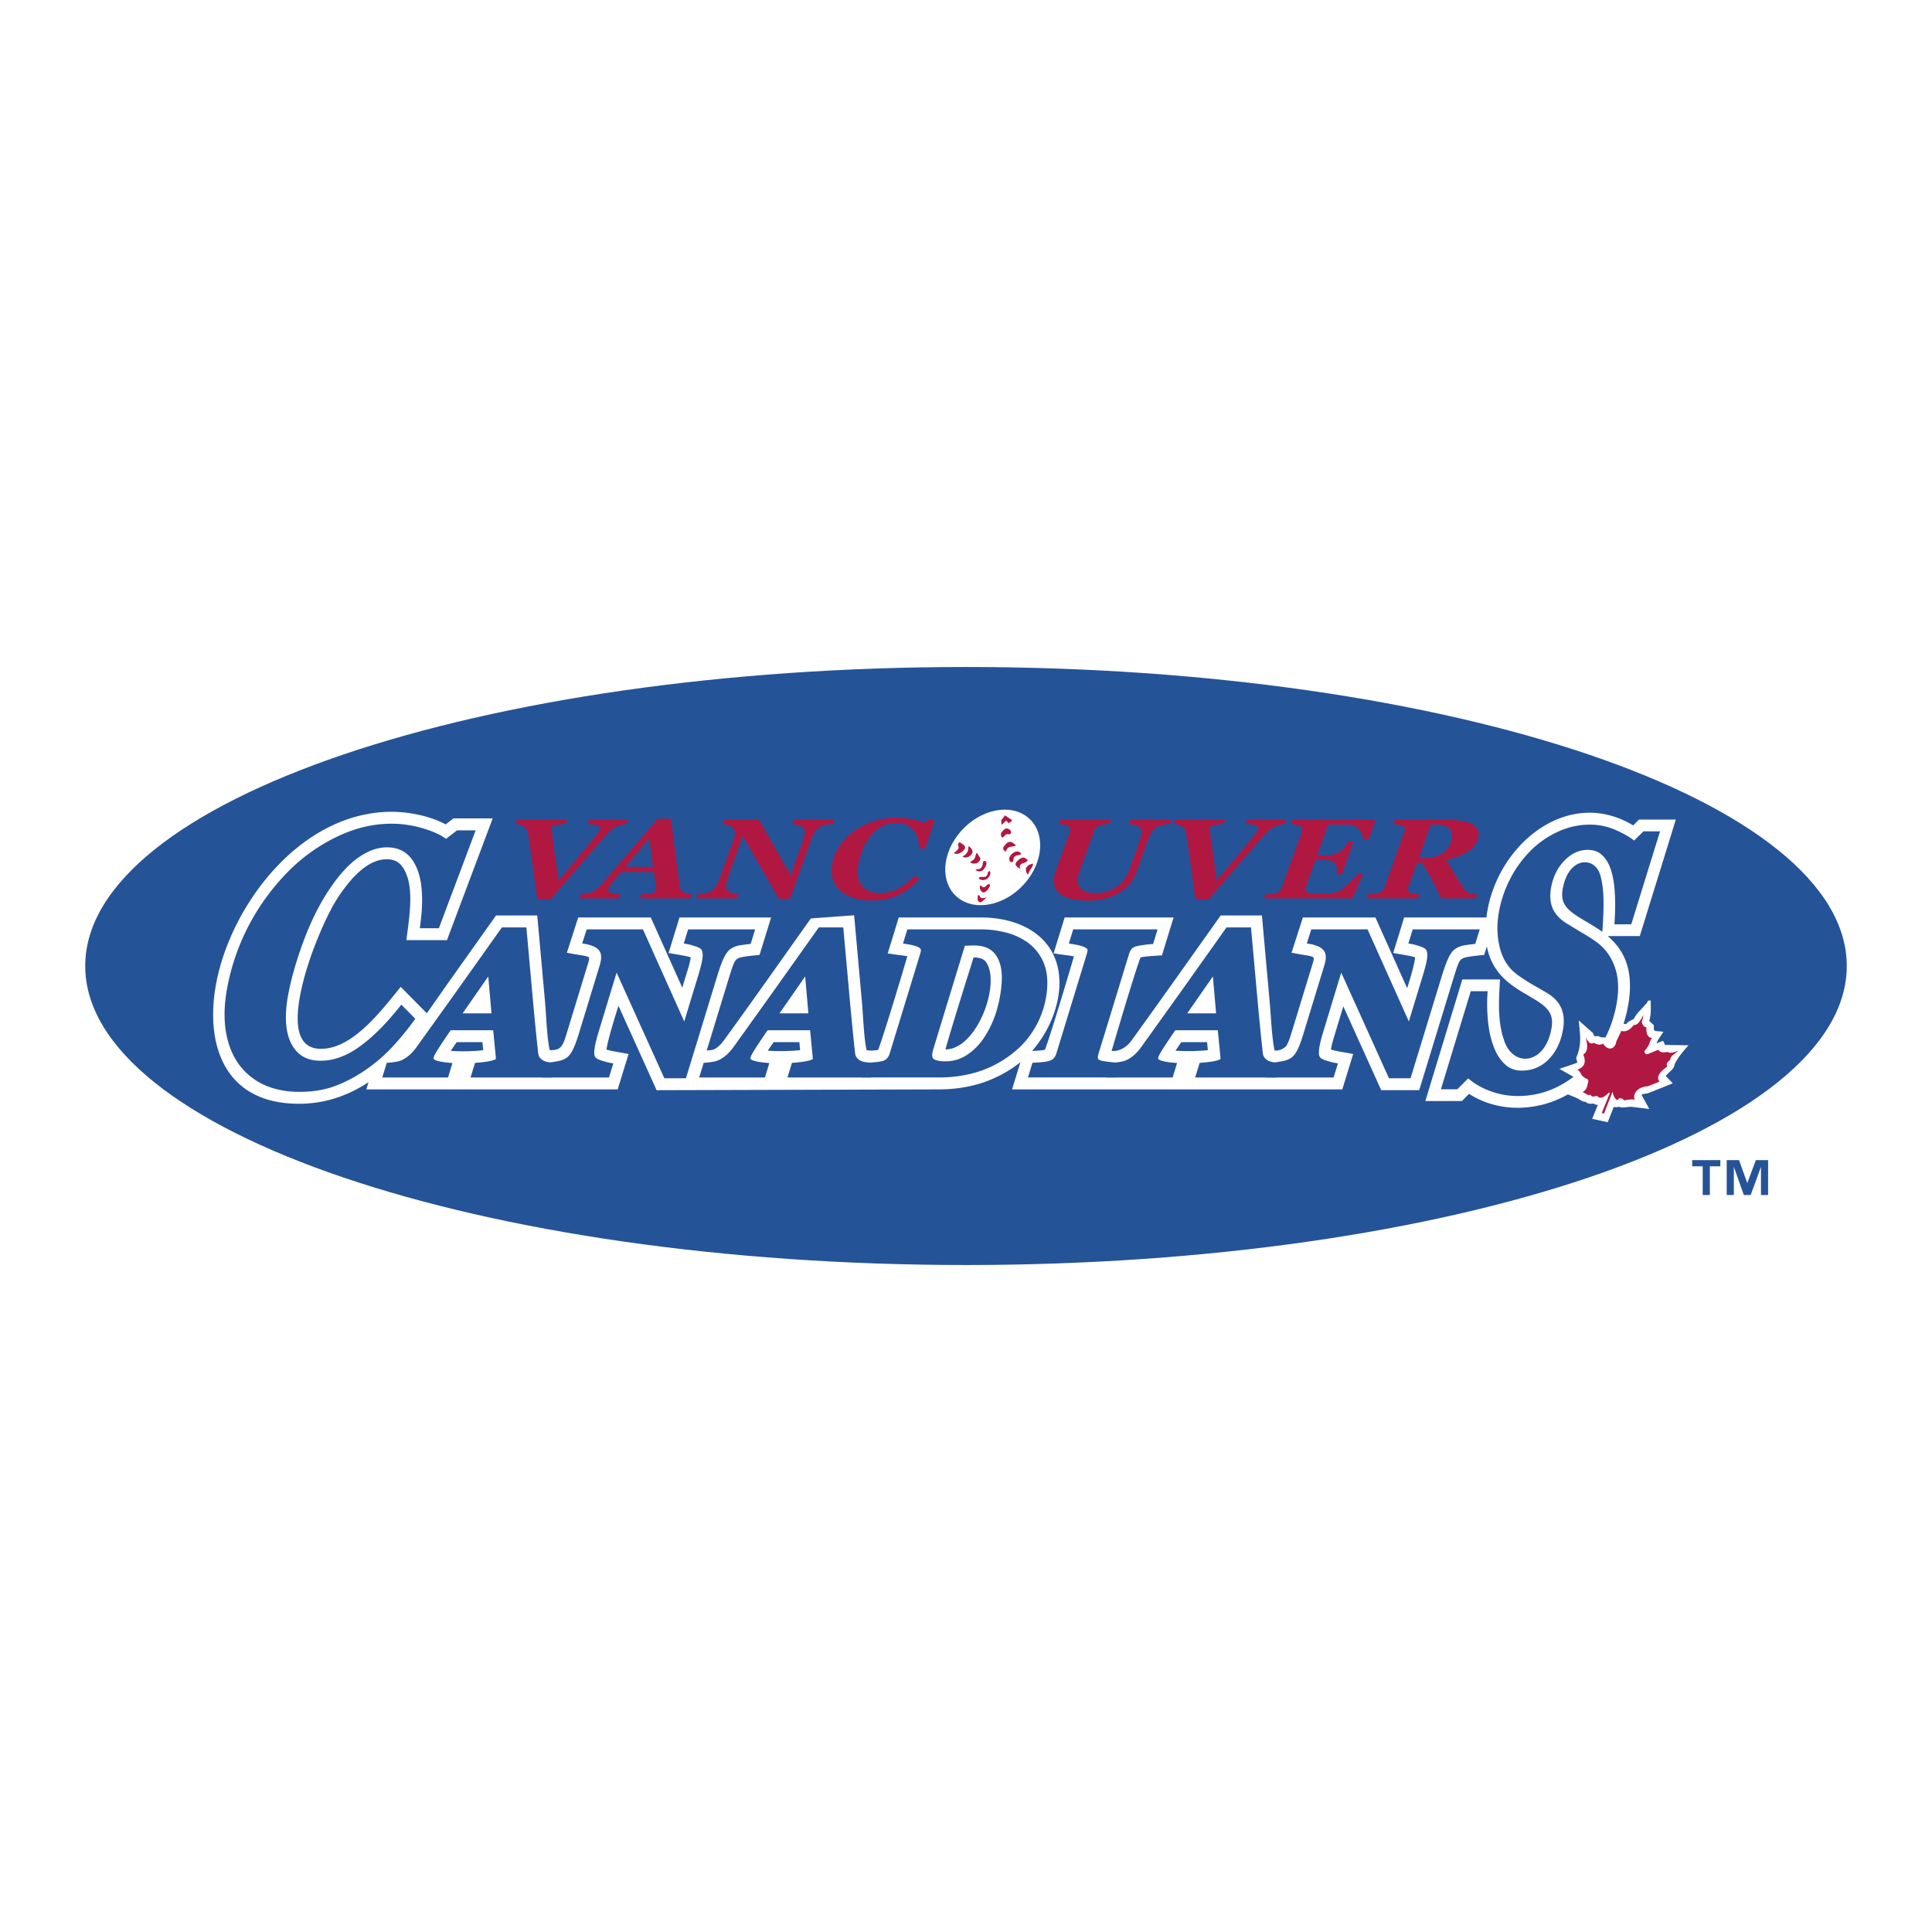 <svg xmlns="http://www.w3.org/2000/svg" width="2500" height="2500" viewBox="0 0 192.756 192.756"><g fill-rule="evenodd" clip-rule="evenodd"><path fill="#fff" d="M0 0h192.756v192.756H0V0z"/><path d="M8.504 96.378c0-16.476 39.342-29.832 87.874-29.832 48.533 0 87.875 13.356 87.875 29.832s-39.342 29.833-87.875 29.833c-48.532 0-87.874-13.357-87.874-29.833z" fill="#255398"/><path d="M50.245 100.66l-1.271 1.826h1.43l-.159-1.826zm.621 6.563l-.201-2.062h-3.563c-.465.68-.965 1.371-1.362 2.092 1.14.306 3.979.265 5.126-.03zm30.996-6.563l-1.271 1.826h1.429l-.158-1.826zm.62 6.563l-.201-2.062h-3.564c-.464.68-.964 1.371-1.362 2.092.935.251 3.974.267 5.127-.03zm40.057-6.563l-1.27 1.826h1.428l-.158-1.826zm.621 6.563l-.201-2.062h-3.562c-.465.68-.965 1.371-1.363 2.092.933.251 3.972.267 5.126-.03z" fill="#000015"/><path d="M45.566 103.975c-.197.287-.397.576-.59.867 1.004.082 2.333.053 3.236-.066l-.078-.801h-2.568zm31.618 0c-.194.281-.391.564-.581.852.979.068 2.32.053 3.225-.057l-.077-.795h-2.567zm19.951-8.453c-.301.962-.942 2.987-1.552 4.964-.529 1.715-1.016 3.338-1.254 4.215 3.136 0 5.54-6.533 4.067-8.689-.236-.345-.621-.477-1.261-.49zm20.726 8.453c-.193.281-.391.564-.578.852.977.068 2.32.053 3.225-.057l-.078-.795h-2.569zm42.026-11.321c.113-1.827.23-3.947-.266-5.457-.58-1.771-3.188-1.75-3.727 1.595-.15.943.141 1.51.68 2.013.293.271.66.525 1.098.794.449.277.934.55 1.412.849.262.164.525.338.781.525l.022-.319zm-56.223 12.16c.232-.018.434-.045.586-.078.508-1.283 2.279-7.186 2.895-9.32l-.234-.043c-.34-.056-.688-.09-.996-.136l-.799-.12 1.104-3.583h10.871l-1.166 3.783-.48.03c-.238.015-.637.037-1.033.081a5.62 5.62 0 0 0-.623.099c-.506 1.283-2.244 7.143-2.883 9.33.723.057 1.467-.318 2.012-1.076 1.359-1.893 2.721-3.785 4.07-5.686l4.801-6.759h4.113l.779 8.677c.141 1.553.186 3.252.475 4.768.045.031.135.055.346.018.41-.072.766-.322.869-.506.125-.223.227-.473.32-.742.1-.287.184-.58.27-.857l2.018-6.602c.107-.348.096-.499.082-.554-.133-.097-.279-.144-.543-.192-.273-.051-.576-.089-.885-.147l-.775-.145 1.131-3.519h7.236l3.166 7.052c.123-.385.252-.797.369-1.203.166-.574.311-1.133.389-1.575a5.53 5.53 0 0 0 .041-.294 4.121 4.121 0 0 0-.484-.126c-.416-.088-.83-.156-.926-.172l-.78-.135 1.092-3.547h8.207c.023-.18.051-.364.08-.553 1.123-6.842 8.137-12.513 14.564-8.632l.582-.578h3.672l-3.596 11.621H160.4c1.512 1.285 2.646 3.206 2.07 6.739-.895 5.488-5.23 10.391-11.084 10.391-1.707 0-3.41-.482-4.82-1.389l-.713.719h-3.646l3.688-12.131h3.762l-.043.736c-.115 1.961-.119 3.807.498 5.475.963 2.613 4.107 2.254 4.693-1.416.16-.998-.135-1.57-.658-2.061-.285-.268-.645-.512-1.076-.775-.445-.271-.922-.535-1.396-.83-1.436-.893-2.893-2.102-3.33-4.435l-.264.853-.453.049c-1.25.134-1.615.205-1.84.397-.232.2-.375.583-.758 1.832l-3.434 11.221h-3.791l-3.783-8.369-.902 2.982c-.117.381-.275.938-.33 1.33.119.039.266.078.439.117.414.094.834.158 1.008.189l.77.141-1.086 3.531h-32.949l.836-2.717a12.22 12.22 0 0 1-3.764 2.043c-1.446.48-2.945.674-4.401.674l-28.132.08-3.806-8.42c-.139.438-.292.928-.442 1.424-.367 1.217-.669 2.348-.759 2.941.112.035.25.072.412.109.416.094.845.16 1.028.193l.77.141-1.088 3.531H36.55l.22-.717c-2.094 1.373-4.369 2.152-6.956 2.152-8.529 0-9.872-7.797-7.515-14.787 2.383-7.066 8.734-14.343 16.786-14.343 1.69 0 3.816.411 5.381 1.257l.775-.596h3.916l-4.562 12.142h-4.052l.105-.787c.279-2.093.561-4.44-.216-6.046-.408-.844-.95-1.235-1.853-1.235-2.006 0-3.797 2.124-5.05 4.115-.885 1.406-2.675 5.297-3.451 8.815-.84 3.807-.318 5.984 1.946 5.984 2.864 0 5.451-3.072 7.466-5.578l.488-.607 2.607 2.639c.886-1.252 1.738-2.484 2.104-3l4.801-6.759h4.112l.781 8.677c.061.674.108 1.648.185 2.604.066.832.152 1.611.279 2.15.753.033 1.016-.174 1.201-.443.115-.168.214-.385.315-.67.106-.299.197-.625.3-.961l2.017-6.602c.108-.354.1-.508.086-.564-.112-.082-.253-.128-.52-.178-.275-.051-.586-.091-.911-.15l-.778-.144 1.132-3.521h7.238l3.144 7.005.515-1.695c.055-.178.188-.597.272-1a3.73 3.73 0 0 0 .053-.328 4.411 4.411 0 0 0-.477-.125c-.395-.084-.799-.149-.953-.175l-.779-.134 1.091-3.547h9.139l-1.149 3.733-.456.048c-1.242.133-1.608.201-1.834.393-.233.199-.379.584-.762 1.836l-2.22 7.256c.387-.01.619-.055.768-.129.355-.182.664-.488.958-.895 2.925-4.02 5.783-8.095 8.662-12.147l4.318-.313.782 8.697c.061.674.109 1.648.186 2.604.067.844.154 1.625.282 2.16.125.025.265.037.432.035.271-.002.533-.033.714-.068.506-1.305 2.298-7.221 2.91-9.345l-.189-.032c-.345-.054-.694-.089-.967-.129l-.801-.119 1.105-3.584h8.261c1.732 0 3.623.397 5.105 1.384 4.193 2.795 2.869 8.601-.064 11.927.211-.008.453-.016.691-.034z" fill="#fff"/><path d="M24.924 92.138a22.594 22.594 0 0 1 3.765-5.121 17.475 17.475 0 0 1 4.837-3.491c1.823-.894 3.663-1.344 5.516-1.344 1.12 0 2.218.168 3.295.503.917.285 1.645.618 2.159 1.01l1.109-.853h1.852l-3.669 9.766h-1.903l.053-.4c.344-2.602.176-4.517-.442-5.792-.6-1.268-1.55-1.876-2.88-1.876-.985 0-1.983.362-3.003 1.12-1.021.758-2.049 1.939-3.079 3.571-.839 1.34-1.592 2.9-2.26 4.688-.656 1.776-1.142 3.442-1.459 5-.463 2.279-.363 3.982.229 5.168.583 1.164 1.545 1.742 2.939 1.742 1.242 0 2.495-.43 3.766-1.318 1.284-.898 2.624-2.205 4.018-3.936l.274-.34 1.393 1.408a27.924 27.924 0 0 1-2.397 2.92 15.92 15.92 0 0 1-2.69 2.27c-1.009.678-2.017 1.197-3.028 1.557-1.018.367-2.176.545-3.468.545-1.324 0-2.515-.24-3.563-.729a6.416 6.416 0 0 1-2.546-2.146c-.639-.932-1.05-2.059-1.238-3.367-.187-1.326-.109-2.809.223-4.443a22.2 22.2 0 0 1 2.197-6.112zM46.155 101.1h2.88l-.32-3.68-2.56 3.68zm3.289 4.129l-.238-2.441h-4.237c-.151.215-.331.475-.54.785-.263.393-.484.727-.667 1.01-.287.455-.426.713-.466.824l-.053.182c.024.08.078.127.205.184.244.104.656.191 1.272.25l.423.039-.443 1.438h-6.561l.449-1.459c.451-.031.679-.062.953-.113.262-.047.47-.117.627-.199.25-.127.492-.295.726-.502.23-.207.456-.463.674-.77 1.477-2.055 2.835-3.953 4.074-5.689l4.432-6.24h2.443l.687 7.635c.179 1.926.34 3.543.484 4.838.014.158.048.295.105.418.055.1.148.207.319.332.106.076.243.139.425.182.202.049.389.078.564.09l.437.029-.447 1.449h-8.146l.449-1.457c.938-.072 1.43-.152 1.768-.252.16-.051.251-.09.302-.117.01-.061.007-.105.004-.152l-.024-.294z" fill="#255398"/><path d="M71.602 97.229l-3.166 10.35h-2.154l-4.764-10.543-1.829 6.031c-.11.357-.199.691-.268 1.006a5.45 5.45 0 0 0-.121.717c-.02.252-.008.412.016.504.027.098.068.17.118.225.076.084.253.193.597.299.35.107.609.178.779.209l.382.07-.432 1.402h-6.698l.443-1.438c.429-.062.706-.109 1.083-.174.35-.061.635-.162.87-.303.219-.137.434-.369.638-.74.207-.383.439-.99.693-1.838l2.016-6.598c.042-.143.078-.281.106-.406.03-.113.05-.221.058-.312a1.846 1.846 0 0 0-.02-.469.812.812 0 0 0-.15-.356 1.288 1.288 0 0 0-.504-.409 3.285 3.285 0 0 0-.826-.259l-.385-.072.45-1.401h5.612l4.122 9.185 1.445-4.75c.12-.412.21-.747.27-1.004.061-.248.1-.48.117-.691a1.464 1.464 0 0 0-.027-.498.605.605 0 0 0-.124-.261c-.07-.077-.245-.185-.583-.292a5.39 5.39 0 0 0-.76-.214l-.386-.066.433-1.408h6.688l-.446 1.449c-.444.048-.711.084-1.059.136a2.314 2.314 0 0 0-.89.331c-.208.126-.425.361-.64.756-.212.399-.447 1.003-.704 1.832zM77.772 101.1h2.88l-.32-3.68-2.56 3.68zm3.29 4.129l-.239-2.441h-4.237a58.402 58.402 0 0 0-1.207 1.795c-.286.455-.425.713-.465.824l-.053.182c.024.08.078.127.204.184.244.104.657.191 1.272.25l.423.039-.442 1.438h-6.562l.449-1.459c.451-.031.678-.062.953-.113.262-.047.469-.117.627-.199.25-.127.493-.295.726-.502.23-.207.457-.463.675-.77 1.477-2.055 2.835-3.953 4.074-5.689l4.432-6.24h2.443l.688 7.635c.178 1.926.339 3.543.483 4.838.013.158.047.295.106.418.053.1.147.207.318.332.106.076.242.139.425.182.206.049.574.078.753.09l.437.029-.446 1.449h-8.334l.448-1.457c.938-.072 1.43-.152 1.768-.252.162-.051.252-.09.303-.117a.605.605 0 0 0 .003-.152l-.025-.294z" fill="#255398"/><path d="M97.703 106.887c-1.243.41-2.586.611-4.027.611h-7.665l.452-1.467c.44-.018.671-.037.982-.068.321-.039.531-.082.652-.121a.853.853 0 0 0 .415-.266c.112-.131.198-.289.252-.469l2.999-9.8c.04-.125.069-.229.087-.313a1.15 1.15 0 0 0 .027-.155c.009-.111-.026-.21-.2-.309-.199-.121-.583-.241-1.188-.332l-.398-.06.436-1.416h7.366c.752 0 1.516.091 2.295.276.797.18 1.521.485 2.172.917a4.67 4.67 0 0 1 1.668 1.924c.385.799.525 1.73.443 2.785a9.08 9.08 0 0 1-1.051 3.627 8.961 8.961 0 0 1-2.385 2.838 10.765 10.765 0 0 1-3.332 1.798zm-1.195-12.536l-.244.009-3.127 10.244a3.193 3.193 0 0 0-.085.326 2.178 2.178 0 0 0-.045.244c-.024.309.064.445.204.521.22.119.57.195 1.086.195.812 0 1.536-.217 2.184-.645a5.976 5.976 0 0 0 1.729-1.766 9.98 9.98 0 0 0 1.176-2.494c.285-.914.467-1.865.545-2.855.096-1.223-.104-2.147-.557-2.812-.434-.643-1.143-.987-2.203-.987a12.26 12.26 0 0 0-.663.02zM105.391 105.107l2.998-9.8c.039-.125.068-.229.086-.313.016-.069.027-.12.029-.155.008-.093-.021-.195-.229-.302-.232-.128-.637-.248-1.24-.339l-.396-.06.436-1.416h8.418l-.449 1.461c-.475.031-.736.063-1.053.114a4.59 4.59 0 0 0-.68.134c-.215.067-.344.161-.424.263-.104.136-.186.29-.238.469l-3 9.809-.09.305a1.5 1.5 0 0 0-.025.152c-.012.18.037.271.191.342.232.1.99.188 1.648.25l.422.039-.443 1.438h-8.793l.451-1.469c.469-.016.715-.035 1.033-.066a3.67 3.67 0 0 0 .682-.133.87.87 0 0 0 .416-.256 1.32 1.32 0 0 0 .25-.467z" fill="#255398"/><path d="M118.451 101.1h2.879l-.32-3.68-2.559 3.68zm3.289 4.129l-.24-2.441h-4.236a58.402 58.402 0 0 0-1.207 1.795c-.287.455-.426.713-.467.824l-.053.182c.025.08.078.127.205.184.244.104.656.191 1.271.25l.424.039-.443 1.438h-6.561l.449-1.459c.451-.031.678-.062.953-.113.262-.047.469-.117.627-.199a3.51 3.51 0 0 0 .727-.502c.229-.207.455-.463.674-.77 1.477-2.055 2.836-3.951 4.074-5.689l4.432-6.24h2.443l.688 7.635c.178 1.926.34 3.543.484 4.838.012.158.047.295.105.418a1.17 1.17 0 0 0 .742.514c.203.049.391.078.566.09l.436.029-.445 1.449h-8.146l.449-1.457c.938-.072 1.428-.152 1.768-.252.16-.051.252-.09.303-.117a.651.651 0 0 0 .002-.152l-.024-.294z" fill="#255398"/><path d="M143.896 97.229l-3.166 10.35h-2.152l-4.764-10.543-1.83 6.031c-.109.357-.199.691-.268 1.006a5.624 5.624 0 0 0-.121.717c-.02.252-.006.412.018.504.027.098.068.17.117.225.076.084.254.193.596.299.35.107.609.178.779.209l.383.07-.434 1.402h-6.695l.441-1.438c.43-.062.707-.109 1.084-.174.35-.061.635-.162.869-.303.221-.135.436-.369.641-.74.207-.383.438-.99.691-1.838l2.016-6.598c.041-.143.078-.281.105-.406.031-.113.051-.221.059-.312a1.897 1.897 0 0 0-.018-.469.84.84 0 0 0-.152-.356 1.295 1.295 0 0 0-.506-.409 3.229 3.229 0 0 0-.824-.259l-.385-.072.449-1.401h5.611l4.121 9.185 1.445-4.75c.121-.412.211-.747.27-1.004.061-.248.102-.48.117-.691a1.49 1.49 0 0 0-.027-.498.605.605 0 0 0-.123-.261c-.07-.077-.246-.185-.584-.292a5.352 5.352 0 0 0-.76-.214l-.387-.066.434-1.408h6.688l-.445 1.449c-.445.048-.713.084-1.061.136a2.336 2.336 0 0 0-.891.331c-.207.126-.424.361-.639.756-.209.399-.442 1.003-.702 1.832zM146.738 98.893h1.682l-.021.371c-.049.861-.027 1.756.066 2.686.094.912.277 1.725.545 2.43.254.717.623 1.309 1.105 1.773.459.441 1.025.662 1.719.662 1.045 0 1.922-.369 2.664-1.111.754-.76 1.242-1.768 1.455-3.051.133-.809.062-1.498-.191-2.08-.242-.574-.717-1.088-1.463-1.533a201.04 201.04 0 0 0-1.469-.844c-.475-.285-.926-.58-1.348-.877-.896-.623-1.5-1.508-1.811-2.638-.305-1.122-.352-2.311-.145-3.559a11.49 11.49 0 0 1 1.068-3.284 11.279 11.279 0 0 1 1.99-2.833 9.25 9.25 0 0 1 2.74-1.971 7.573 7.573 0 0 1 3.314-.76c.969 0 1.893.211 2.771.631.684.317 1.23.634 1.629.956l.924-.918h1.66l-2.871 9.279h-1.68l.023-.373c.061-.981.066-1.906.014-2.772-.043-.854-.172-1.616-.383-2.286-.205-.635-.504-1.122-.887-1.476-.348-.34-.818-.522-1.434-.523-.846 0-1.615.344-2.324 1.072-.703.729-1.154 1.651-1.344 2.789-.129.786-.059 1.449.189 2.007.246.555.711 1.06 1.43 1.504l1.393.842c.498.287.967.583 1.414.894.879.603 1.514 1.427 1.906 2.464.398 1.036.473 2.251.246 3.626a12.306 12.306 0 0 1-1.205 3.66 11.272 11.272 0 0 1-2.172 2.963 10.095 10.095 0 0 1-3.016 2.037 8.915 8.915 0 0 1-3.492.701 7.93 7.93 0 0 1-2.857-.535 7.062 7.062 0 0 1-2.094-1.225l-1.082 1.09h-1.637l2.979-9.788z" fill="#255398"/><path d="M159.006 109.875a.885.885 0 0 1-.078-.074l.07.076.008-.002zm4.764-.65l.781 1.418-1.734-.211a1.361 1.361 0 0 0-.309.006c-.123.012-.256.029-.381.043-.207.018-.441.025-.611-.066-.031.016-.062.023-.088.031a.826.826 0 0 1-.242.014 2.02 2.02 0 0 1-.182-.021l-.602 1.525-1.549-.336.564-1.387a.962.962 0 0 1-.447-.141c-.332.064-.604.004-.793-.184a.274.274 0 0 1-.15-.004.665.665 0 0 1-.125-.043c-.158-.07-.348-.191-.371-.205-.322-.182-.701-.309-1.045-.457l-.27-.117 1.422-.727.018-.061.021-.088a1.456 1.456 0 0 1-.508-.477c-.057-.082-.105-.16-.154-.229a.528.528 0 0 0-.146-.137l-1.285-.73.375-.131c.08-.027.441-.145.795-.266.25-.088.477-.17.604-.223a1.22 1.22 0 0 0-.096-.398l-.006-.09a4.44 4.44 0 0 0 .395-1.715c.018-.539-.047-1.043-.094-1.527l-.047-.48 1.4 1.236c.033.07.07.148.111.221a.723.723 0 0 0 .084.119l.375-.018c.125.072.24.127.32.129l.465.014-.08.049.359-.004c.041.062.07.104.096.137.08-.18.189-.418.295-.646.209-.445.424-.898.449-.955l.082-.174.152.051c.113.039.213.084.303.123a.846.846 0 0 0 .211.072c.074.01.146.006.301-.205l.551-.291.027-.031a.54.54 0 0 0 .055-.082c.027-.049.051-.1.074-.141.07-.123.18-.26.295-.393s.25-.273.383-.416c.273-.289.496-.533.574-.688l.045-.092.26-.006-.002.088c-.002.32.016.648.002.98a3.708 3.708 0 0 1-.152.969l.469.438c-.047.426.01.5.08.535a.71.71 0 0 0 .238.051c.121.01.266.018.438.037l.188.021-.119.188c-.084.133-.182.271-.273.412a2.29 2.29 0 0 0-.293.569c.172-.074.348-.146.521-.219l.123-.051.223.428c.01.006.018.006.037.006a.607.607 0 0 0 .084-.012c.041-.004.08-.008.115-.008.477.016 2.086.037 2.086.037l-.207.236c-.619.705-.926 1.178-1.078 1.467a1.751 1.751 0 0 0-.127.299.334.334 0 0 0-.018.074.589.589 0 0 1-.135.262c-.066.08-.146.156-.211.219-.076.07-.158.146-.24.229a3.183 3.183 0 0 0-.229.246l-.025.031.703.732-2.477.99a.196.196 0 0 1-.062.016l-.037.006-.109.014a2.13 2.13 0 0 0-.283.053.676.676 0 0 0-.157.062z" fill="#fff"/><path d="M166.363 106.398c-1.221.836-.953 1.338-.783 1.514l-1.16.463c-1.24.078-1.531.947-1.316 1.338a2.485 2.485 0 0 0-.748.018c-.113.018-.199.039-.264.045-.061.006-.076-.002-.084-.016a.401.401 0 0 0-.281-.182.528.528 0 0 0-.119-.008c-.033 0-.098.012-.098.012l-.021.041c-.072.135-.133.143-.217.09-.096-.062-.195-.211-.271-.383a1.153 1.153 0 0 1-.068-.225l-.045-.191-.859 2.186-.223-.049.812-1.998-.104-.047c-.322.33-.791.736-1.127.371-.068-.039-.137-.031-.199-.02-.057.01-.119.029-.184.039-.107.018-.215.01-.297-.146l-.018-.035-.049.016c-.139.045-.254 0-.396-.084-.07-.043-.143-.092-.221-.135a1.256 1.256 0 0 0-.127-.064.81.81 0 0 0 .444-.541c.023-.078.041-.162.062-.25.02-.086.049-.172.061-.248.012-.084.006-.17-.066-.225a.373.373 0 0 0-.078-.045c-.029-.014-.066-.031-.107-.053a1.244 1.244 0 0 1-.277-.188.785.785 0 0 1-.164-.195c-.039-.062-.066-.123-.1-.184a.727.727 0 0 0-.307-.299 1.38 1.38 0 0 0 .139-.053 1.15 1.15 0 0 0 .381-.25c.234-.244.324-.619.078-1.211.402-.246.414-.686.373-1.049-.025-.197-.066-.391-.09-.551a.93.93 0 0 1-.012-.096l.02.043c.049.1.107.213.178.309.125.174.32.336.582.176.51.293.787.174.912.072.623.928 1.289.389 1.332-.207.225-.453.426-.885.506-1.059l.043.016c.07.021.172.039.297.025.246-.029.566-.178.895-.625.324.053.604-.338.779-.658.066-.123.125-.248.172-.359-.02.211-.059.48-.146.707l-.008.021c.156.473.355.531.477.516-.01.104-.023.297.01.49.045.262.178.543.529.582-.061.098-.104.18-.137.258-.041.094-.068.18-.104.27-.064.172-.16.371-.465.736l-.018.033c-.043.162.031.246.109.285.037.02.078.029.107.033.031.004.068.004.068.004l1.09-.449c.109.215.344.268.545.266a1.584 1.584 0 0 0 .365-.053c.156.148.5.084.771.002.115-.035.229-.076.32-.111l-.082.066c-.109.086-.23.17-.338.256-.207.16-.412.354-.404.598-.285.184-.369.357-.346.496a.297.297 0 0 0 .071.149zM62.532 82.201c-.14.011-.282.037-.427.077a4.424 4.424 0 0 0-.479.154 2.23 2.23 0 0 0-.543.288 3.464 3.464 0 0 0-.469.442c-.253.28-.566.637-.939 1.071-.373.431-.872 1.006-1.499 1.724-.642.74-1.217 1.409-1.727 2.005-.51.593-1.013 1.181-1.507 1.762h-1.343a860.419 860.419 0 0 0-.559-4.104 190.338 190.338 0 0 0-.358-2.491c-.037-.199-.095-.344-.173-.437a1.084 1.084 0 0 0-.332-.271 1.602 1.602 0 0 0-.344-.144 2.32 2.32 0 0 0-.421-.077l.146-.403h5.029l-.152.403a7.797 7.797 0 0 0-.823.105 2.034 2.034 0 0 0-.402.105c-.083.033-.13.072-.143.115a.7.7 0 0 0-.022.116c-.006.082-.004.164.007.249a55.52 55.52 0 0 0 .282 2.111c.11.74.24 1.688.39 2.844a423.374 423.374 0 0 0 3.378-4.044c.211-.258.395-.499.551-.724.16-.225.244-.377.25-.458.009-.111-.1-.203-.325-.276-.223-.073-.548-.121-.978-.143l.151-.403h3.935l-.154.404zM65.149 86.481l-.356-2.855-2.389 2.855h2.745zm-1.317 3.154l.145-.403a6.55 6.55 0 0 0 1.08-.138c.263-.066.399-.139.405-.216.005-.066.005-.123 0-.171l-.02-.166L65.228 87h-3.266a38.82 38.82 0 0 0-.901 1.111c-.19.25-.303.421-.341.514a.922.922 0 0 0-.054.177c-.009.11.088.203.292.276.203.07.52.122.949.154l-.146.403h-3.98l.146-.403a5.69 5.69 0 0 0 .492-.055c.198-.03.366-.074.505-.133a2.738 2.738 0 0 0 1.05-.784c.994-1.149 1.908-2.209 2.742-3.181l2.897-3.392h1.323c.213 1.649.388 3.014.526 4.093.143 1.079.27 1.981.382 2.706a.752.752 0 0 0 .103.305c.06.088.157.173.293.253.102.059.229.104.376.133.154.029.297.048.43.055l-.145.403h-5.069zM83.255 81.797l-.146.403c-.125.011-.309.031-.552.061a2.12 2.12 0 0 0-.711.215c-.2.1-.378.271-.535.513-.152.244-.313.599-.484 1.066l-2.012 5.624h-1.123l-3.6-6.281-1.39 3.922a5.842 5.842 0 0 0-.179.58 2.777 2.777 0 0 0-.081.431.906.906 0 0 0 .026.353.482.482 0 0 0 .137.205c.095.085.268.159.517.221.253.063.441.104.564.122l-.145.403h-4.074l.146-.403c.121-.015.313-.041.574-.077a2.25 2.25 0 0 0 .69-.199c.204-.103.381-.271.533-.502.152-.235.312-.592.479-1.071l1.32-3.69a3.6 3.6 0 0 0 .072-.238 1.016 1.016 0 0 0 .021-.524.617.617 0 0 0-.152-.281 1.117 1.117 0 0 0-.438-.288 3.014 3.014 0 0 0-.629-.16l.151-.403h3.5l3.145 5.523 1.141-3.209c.081-.236.14-.427.179-.574.042-.151.069-.291.08-.42a.833.833 0 0 0-.033-.348.5.5 0 0 0-.143-.227c-.091-.081-.26-.152-.504-.215a4.59 4.59 0 0 0-.558-.127l.146-.403h4.068v-.002zM86.954 89.845a6.03 6.03 0 0 1-1.678-.221 3.853 3.853 0 0 1-1.298-.646 2.663 2.663 0 0 1-.795-1.022c-.178-.405-.246-.861-.206-1.369a4.439 4.439 0 0 1 .598-1.906 5.811 5.811 0 0 1 1.401-1.597c.561-.449 1.23-.81 2.008-1.083a7.342 7.342 0 0 1 2.458-.414c.516 0 1.036.051 1.557.155.522.103.909.223 1.161.359l.525-.304h.581l-.966 2.861h-.587c-.024-.836-.244-1.471-.658-1.905-.411-.438-.968-.658-1.672-.658-.516 0-1.003.127-1.459.381-.457.254-.874.645-1.254 1.171a5.67 5.67 0 0 0-.754 1.514 6.85 6.85 0 0 0-.34 1.607c-.058.737.113 1.309.513 1.717.4.409.962.613 1.688.613a3.85 3.85 0 0 0 1.804-.442c.566-.294 1.124-.72 1.671-1.275l.491.288a7.33 7.33 0 0 1-.846.828 5.607 5.607 0 0 1-1.09.702 6.44 6.44 0 0 1-1.293.48c-.439.111-.958.166-1.56.166zM108.553 89.851c-1.158 0-2.031-.184-2.621-.552-.586-.372-.852-.895-.799-1.569.01-.118.027-.236.055-.354.027-.122.064-.252.111-.392l1.402-3.916c.029-.078.049-.139.062-.183a.52.52 0 0 0 .021-.116c.012-.155-.066-.275-.238-.359-.172-.085-.475-.155-.912-.21l.145-.403h5.076l-.145.403a4.928 4.928 0 0 0-.484.049 4.014 4.014 0 0 0-.447.078c-.186.044-.326.118-.418.221a.95.95 0 0 0-.207.343l-1.387 3.861a4.078 4.078 0 0 0-.22.955c-.039.475.1.827.41 1.055.312.224.783.336 1.416.336.766 0 1.443-.209 2.033-.629a3.405 3.405 0 0 0 1.26-1.679l.961-2.685c.08-.228.139-.423.18-.585.043-.163.07-.298.078-.409a.828.828 0 0 0-.033-.348.447.447 0 0 0-.143-.222c-.104-.084-.283-.158-.537-.22a4.625 4.625 0 0 0-.545-.122l.146-.403h4.107l-.145.403a8.77 8.77 0 0 0-.588.077 2.42 2.42 0 0 0-.684.199c-.203.092-.385.261-.541.508-.152.243-.314.598-.484 1.065l-1.055 2.945c-.33.914-.928 1.619-1.795 2.115-.861.496-1.873.742-3.035.743zM128.195 82.201a2.298 2.298 0 0 0-.428.077 4.507 4.507 0 0 0-.48.154c-.219.085-.4.181-.543.288s-.299.254-.469.442c-.254.28-.566.637-.939 1.071-.373.431-.871 1.006-1.498 1.724-.641.74-1.217 1.409-1.727 2.005-.51.593-1.014 1.181-1.508 1.762h-1.344a747.887 747.887 0 0 0-.559-4.104 163.603 163.603 0 0 0-.357-2.491c-.037-.199-.096-.344-.172-.437a1.135 1.135 0 0 0-.332-.271 1.602 1.602 0 0 0-.344-.144 2.3 2.3 0 0 0-.422-.077l.146-.403h5.027l-.152.403a7.807 7.807 0 0 0-.822.105c-.18.033-.314.068-.402.105-.082.033-.129.072-.143.115a.53.53 0 0 0-.021.116c-.008.082-.004.164.006.249.012.084.025.2.039.348.051.435.133 1.021.242 1.763.111.74.24 1.688.391 2.844.648-.766 1.248-1.479 1.799-2.138.551-.663 1.076-1.298 1.58-1.906.211-.258.395-.499.551-.724.158-.225.242-.377.248-.458.01-.111-.1-.203-.324-.276-.223-.073-.547-.121-.977-.143l.15-.403h3.934l-.15.404zM137.242 81.797l-.713 1.999h-.508c-.033-.35-.16-.67-.377-.961-.213-.294-.449-.466-.707-.513a2.988 2.988 0 0 0-.539-.044 20.611 20.611 0 0 0-.586-.011h-1.309l-1.098 3.066h.908c.334 0 .598-.029.789-.089a2.32 2.32 0 0 0 .555-.259c.131-.084.287-.236.469-.453.188-.22.322-.409.406-.563h.508l-1.172 3.27h-.508l.016-.204a1.944 1.944 0 0 0-.027-.508c-.025-.177-.064-.301-.117-.371a.74.74 0 0 0-.439-.276 2.63 2.63 0 0 0-.648-.072h-.908l-.781 2.182c-.039.111-.076.23-.113.359s-.057.221-.062.276c-.018.236.064.385.246.447.182.06.523.088 1.027.088.643 0 1.111-.022 1.408-.066.297-.048.523-.12.678-.216.283-.184.625-.466 1.029-.845.402-.379.678-.659.826-.84h.488l-1.055 2.441h-8.822l.146-.403c.111-.004.277-.015.496-.033.225-.022.391-.048.5-.078a.891.891 0 0 0 .412-.221.877.877 0 0 0 .221-.343l1.961-5.479c.027-.078.049-.142.061-.193a.657.657 0 0 0 .023-.116c.012-.155-.074-.275-.26-.359-.18-.088-.48-.158-.904-.21l.145-.403h8.335v.001zM144.859 83.443c.031-.394-.098-.687-.387-.878-.281-.195-.709-.293-1.279-.293h-.453l-1.191 3.331h.648c.727 0 1.338-.188 1.834-.563.498-.379.774-.912.828-1.597zm-4.31 4.944c-.021.062-.043.121-.061.176a.773.773 0 0 0-.023.127c-.012.166.061.287.219.364s.469.136.928.177l-.146.403h-5.121l.145-.403c.111-.004.277-.016.498-.038.225-.026.391-.054.5-.083a.905.905 0 0 0 .412-.215.852.852 0 0 0 .219-.337l1.963-5.479c.027-.078.049-.142.061-.193a.917.917 0 0 0 .023-.116c.012-.155-.074-.275-.26-.359-.18-.088-.482-.158-.904-.21l.145-.403h5.223c1.086 0 1.891.126 2.414.381.527.254.771.639.73 1.154-.047.608-.352 1.118-.914 1.53-.562.409-1.334.709-2.314.9.16.276.361.621.605 1.033l.863 1.414c.094.158.219.339.373.541.156.199.33.326.518.381.09.026.217.049.381.067s.281.029.352.033l-.15.403h-3.461a28.434 28.434 0 0 0-.926-1.9 25.528 25.528 0 0 0-.979-1.652h-.48l-.833 2.304z" fill="#b01842"/><path d="M95.836 89.753c-1.924-1.234-2.048-4.119-.276-6.443 1.77-2.325 4.768-3.208 6.692-1.974s2.049 4.119.277 6.443c-1.771 2.325-4.767 3.209-6.693 1.974z" fill="#fff"/><path d="M98.441 89.533c-.275.205-.52.604-.748.458-.213-.136-.146-.392-.141-.667.045.019.094-.022.135.003.09.059.074.171.166.23.17.11.364.016.588-.024zM98.605 88.681c-.16.208-.406.441-.576.331-.23-.146-.336-.379-.23-.684.168.047.217.253.408.18.191-.072.324-.358.49-.294.147.053.03.308-.092.467zM97.645 87.581c.035.043.043.1.096.133.252.162.662.116.895-.188.164-.215.242-.475.105-.633-.035.049-.092.034-.129.082-.105.139-.057.253-.162.391-.212.276-.536-.004-.805.215zM97.32 86.754c.045.041.059.069.109.102a.548.548 0 0 0 .725-.134c.211-.276.396-.653.166-.8-.057-.037-.113-.02-.18-.033-.129.258-.059.436-.238.671-.154.202-.357.133-.582.194zM96.754 86.062c.035.043.015-.042.066-.009.259.166.66.166.896-.146.254-.332-.15-.519-.23-.849-.186.21-.121.417-.291.638-.131.173-.298.2-.441.366zM96.015 85.464c.264.169.674.091.916-.227.252-.332-.038-.602-.27-.833-.101.256-.009.438-.184.666-.142.187-.26.297-.462.394zM95.155 85.118c.304.195.786-.011 1.065-.378.205-.27-.093-.472-.317-.615l-.172-.11-.168.222c.058.171.147.321.01.501-.132.172-.256.247-.418.38zM102.412 86.526c.182-.235.395-.304.654-.365-.006.377-.336.599-.447.991-.084.277-.396-.377-.207-.626zM101.844 86.728c-.09-.129-.162-.269-.041-.428.164-.214.383-.177.605-.312l.131-.205-.27-.173c-.258-.165-.643.115-.879.426-.232.303.202.53.454.692zM100.83 85.985c.07.044.17.047.232-.036.111-.146.006-.275.117-.42.195-.256.445-.147.721-.321-.064-.062-.082-.136-.164-.188-.264-.169-.668.004-.912.322-.174.229-.183.522.006.643zM100.107 84.751c.031.082.193.207.232.221.066-.111.074-.188.154-.293.232-.304.562-.134.877-.344-.145-.113-.221-.182-.375-.281-.184-.118-.477-.058-.645.164-.204.269-.295.253-.243.533zM99.861 83.15c.023.16-.021.307.105.388.133.084.248-.212.424-.286.162-.07.326.065.441-.087.146-.194-.049-.361-.209-.464-.156-.1-.402-.021-.545.166-.116.152-.128.123-.216.283zM99.893 81.81l.02.456c.186-.087.287-.197.418-.371.053.023.086.023.137.046l.141.173a.707.707 0 0 0 .348-.231l-.049-.115-.66-.422a1.89 1.89 0 0 1-.355.464z" fill="#b01842"/><path d="M171.641 116.365h-1.049v2.861h-.713v-2.861h-1.051v-.621h2.812v.621h.001zm4.763 2.862h-.711v-2.771h-.016l-1.01 2.771h-.686l-.977-2.771h-.018v2.771h-.711v-3.482h1.232l.811 2.275h.018l.844-2.275h1.223v3.482h.001z" fill="#255398"/></g></svg>